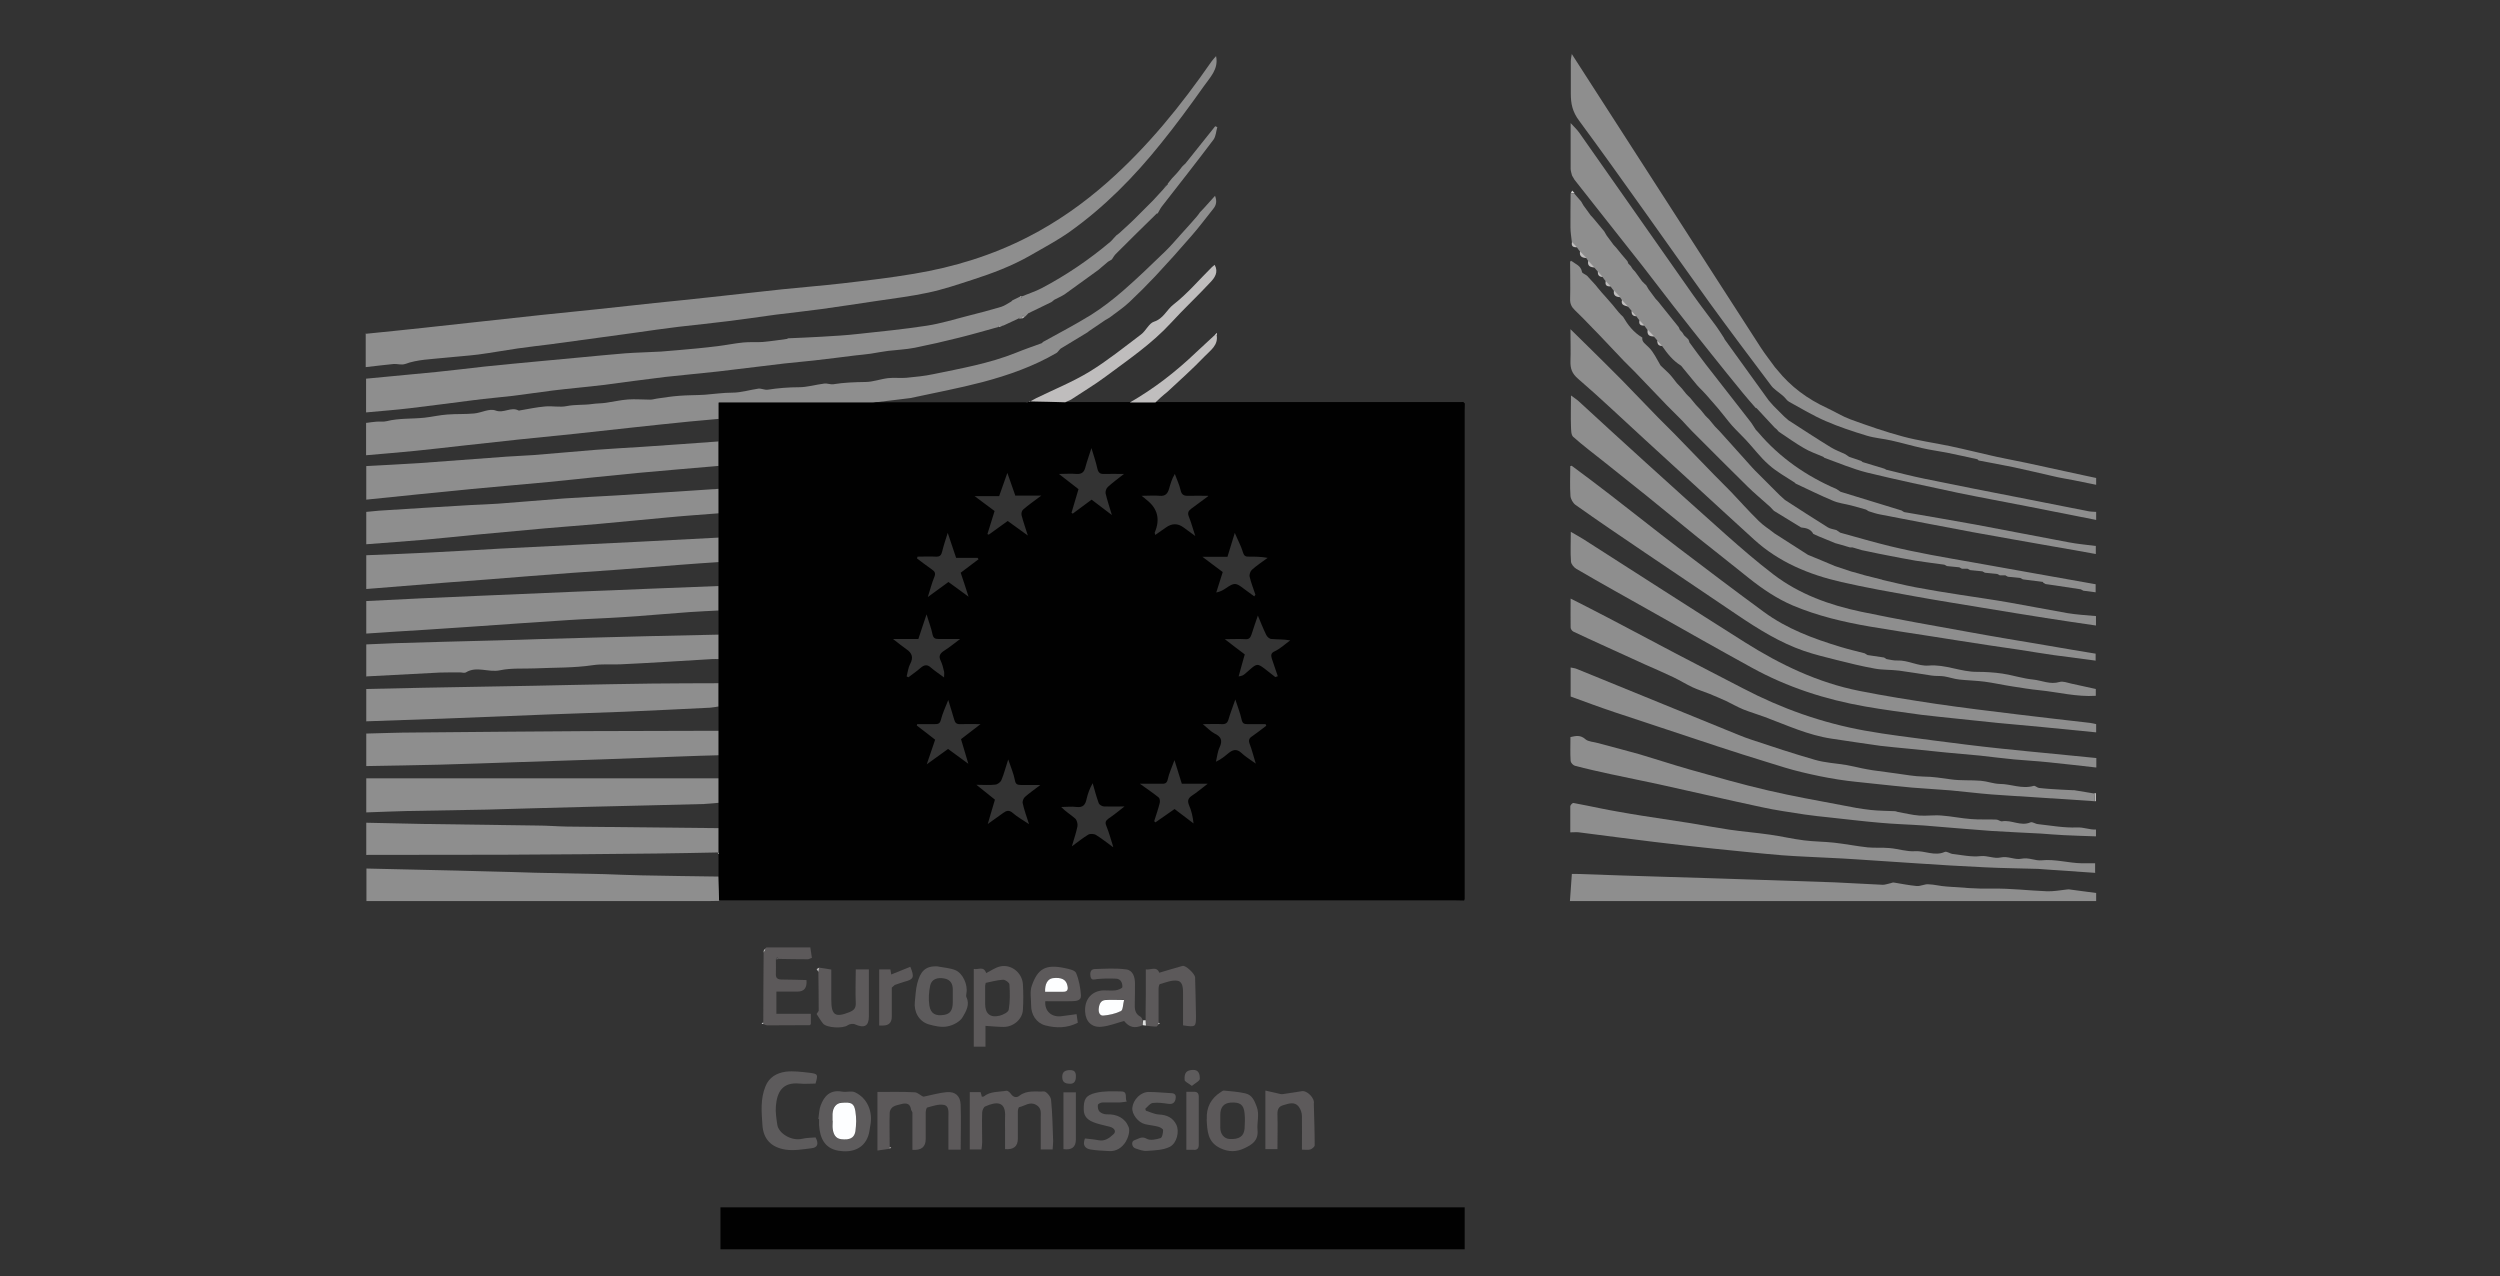 <svg xmlns="http://www.w3.org/2000/svg" viewBox="0 0 143 73"><rect x="0" y="0" width="143" height="73" fill="#333333" stroke="none"/><g fill="#8e8e8e"><path d="m20.95 19.09c1.1-.11 2.19-.22 3.29-.34.85-.09 1.71-.19 2.56-.28 1.38-.15 2.75-.3 4.13-.45l3.21-.33 3.33-.36c1.08-.11 2.17-.22 3.25-.34 1.34-.14 2.67-.3 4.01-.44 1.15-.12 2.3-.21 3.44-.34 1.37-.16 2.75-.32 4.11-.55 2.29-.38 4.5-1.06 6.57-2.13 1.63-.84 3.12-1.89 4.49-3.1 2.3-2.03 4.21-4.39 5.95-6.9.08-.11.18-.22.27-.32.16.75-.36 1.23-.72 1.75-.78 1.1-1.58 2.19-2.43 3.24-1.53 1.91-3.24 3.65-5.24 5.07-.71.5-1.49.91-2.25 1.35-1.05.6-2.17 1.02-3.32 1.39-.83.27-1.66.55-2.51.73-.98.21-1.98.33-2.98.48-1.04.16-2.08.31-3.13.46-.87.12-1.74.21-2.61.32-.91.12-1.81.26-2.72.37-.93.12-1.87.21-2.81.32-.83.1-1.66.22-2.5.34-.68.09-1.36.19-2.04.28-.93.13-1.86.25-2.79.38-.63.08-1.26.15-1.89.24-.76.11-1.51.25-2.27.35-.65.08-1.31.12-1.96.19-.74.08-1.5.09-2.22.35-.19.07-.43-.01-.64 0-.54.05-1.07.12-1.61.18 0-.64 0-1.29 0-1.93z"></path><path d="m66.79 10.51c.08-.1.17-.21.25-.31.1-.1.19-.21.29-.31.06-.08.13-.15.19-.23s.13-.16.2-.23c.03-.02.05-.05.08-.07.57-.71 1.14-1.43 1.71-2.14.04.02.08.03.12.05-.07.24-.08.53-.22.72-.97 1.29-1.97 2.56-2.96 3.83-.09.12-.15.26-.23.39-.02 0-.03 0-.05 0-.79.77-1.57 1.54-2.35 2.32-.09.09-.15.21-.22.31-.07.04-.15.09-.22.13-.13.11-.26.22-.39.33-.05.04-.1.09-.15.13-.65.47-1.3.94-1.95 1.41-.07.04-.14.08-.21.12-.13.06-.25.13-.38.19-.05.04-.11.08-.16.13-.44.21-.88.43-1.32.64-.05.05-.1.1-.15.16-.03.02-.05.04-.08.06-.03-.04-.05-.07-.08-.11-.02.06-.05.13-.07.19h-.04s-.04 0-.04 0c-.01-.03-.02-.06-.03-.09-.02.03-.03.05-.05.08-.29.14-.59.27-.88.41h-.03c-.06.03-.11.05-.17.08-.01-.03-.03-.07-.04-.1-.01.03-.03.07-.04.1-.76.21-1.51.43-2.28.62-.83.21-1.67.4-2.51.57-.5.1-1.02.12-1.53.18-.33.04-.66.11-.99.16-.29.04-.59.07-.88.1-.79.1-1.59.2-2.38.29-.56.06-1.12.11-1.67.17-1.27.15-2.55.31-3.82.46-1 .11-2 .2-3 .31-1.19.14-2.37.31-3.55.46-.97.12-1.95.2-2.92.32-.74.09-1.48.21-2.23.3-.76.09-1.52.15-2.28.25-1.21.15-2.42.32-3.63.46-.83.1-1.67.16-2.51.24 0-.64 0-1.29 0-1.93 1.33-.13 2.66-.25 3.99-.38.92-.09 1.84-.21 2.76-.31 1.06-.11 2.12-.21 3.19-.31.82-.08 1.64-.15 2.46-.23.81-.07 1.61-.16 2.42-.22.68-.05 1.36-.06 2.05-.1.69-.05 1.37-.12 2.06-.18.39-.04.79-.08 1.18-.13.49-.06.97-.16 1.46-.21.38-.04.76 0 1.13-.03.45-.04.9-.11 1.35-.17.04 0 .07-.04.11-.04.63-.03 1.26-.05 1.9-.09.7-.04 1.4-.08 2.1-.16 1.31-.14 2.61-.27 3.91-.47.79-.12 1.56-.36 2.34-.56.64-.16 1.29-.33 1.92-.52.2-.06.38-.2.57-.3.02-.02.05-.05.07-.07.16-.08.31-.15.47-.23.01.03.03.06.04.09.01-.03.02-.06.04-.09.38-.16.77-.28 1.13-.47 1.4-.74 2.7-1.62 3.91-2.64.08-.06.14-.15.21-.22.05-.05.1-.11.15-.16.05-.04.11-.08.16-.12.21-.19.41-.38.62-.57.08-.08.16-.16.24-.23.26-.26.51-.51.77-.77.1-.1.21-.21.31-.31.19-.21.38-.41.57-.62.09-.1.18-.21.28-.31z"></path><path d="m20.95 24.19c.19-.02.38-.06.57-.07.2-.02.41.02.6-.03.72-.18 1.45-.12 2.18-.2.43-.05.86-.15 1.29-.18.51-.04 1.03-.01 1.54-.06.41-.04.87-.3 1.21-.17.48.18.89-.23 1.32 0 .03.01.07 0 .11-.01.47-.08.94-.18 1.41-.22.41-.04.84.06 1.23-.02.49-.1.98-.05 1.46-.12.26-.04.53-.03.79-.07.42-.06.84-.16 1.26-.19s.85.01 1.27.01c.13 0 .25-.04.38-.06.43-.06.85-.13 1.28-.16.49-.04.98-.03 1.46-.06.53-.04 1.05-.12 1.59-.12.49 0 .99-.16 1.48-.23.17-.02.37.09.54.06.59-.09 1.18-.14 1.78-.14.48 0 .96-.15 1.45-.21.17-.02.35.06.51.04.61-.1 1.22-.12 1.84-.13.43 0 .86-.17 1.3-.22.34-.04.7.01 1.04-.02.52-.05 1.05-.1 1.56-.21 1.59-.33 3.19-.61 4.71-1.22.49-.2.99-.37 1.48-.55.02-.02.05-.05.07-.07.92-.51 1.86-1 2.75-1.55.64-.4 1.25-.88 1.82-1.37.84-.73 1.63-1.5 2.43-2.27.32-.31.61-.66.91-.99.09-.1.19-.21.28-.31.11-.13.23-.26.34-.38.09-.11.19-.21.28-.32.06-.08.12-.15.17-.23.07-.08.14-.15.22-.23.2-.23.41-.45.64-.71.11.29.08.52-.09.73-.41.51-.8 1.04-1.23 1.53-.68.79-1.38 1.57-2.09 2.33-.48.51-.98 1.01-1.49 1.49-.35.33-.76.6-1.14.89-.08.05-.16.09-.24.14-.31.21-.62.42-.93.63-.02.02-.05.04-.07.06-.52.31-1.03.63-1.55.94-.02.02-.04.04-.06.06-.06.06-.11.15-.18.19-1.32.77-2.75 1.27-4.21 1.66-1.37.36-2.77.62-4.15.92-.66.08-1.32.16-1.97.24-.08 0-.15.02-.23.02-2.76 0-5.51 0-8.27 0-.15 0-.3 0-.49 0v.93c-.55.05-1.1.1-1.65.15-1.08.11-2.17.22-3.25.34-1.1.12-2.19.24-3.29.36-1.08.11-2.17.22-3.25.33-1.1.12-2.19.24-3.29.36-.88.1-1.76.2-2.64.29-.93.09-1.86.17-2.8.25 0-.62 0-1.24 0-1.86z"></path><path d="m89.9 3.08c1.85 2.87 3.7 5.75 5.55 8.62 1.75 2.72 3.5 5.45 5.26 8.17.25.39.55.76.82 1.14.04.05.09.1.13.15.77.96 1.74 1.67 2.85 2.18.45.21.88.48 1.34.65.99.36 1.99.71 3 .98.89.24 1.8.36 2.7.55s1.8.42 2.7.62c.56.12 1.12.22 1.68.34 1.1.24 2.21.48 3.31.72.22.05.44.09.66.14v.39c-.44-.09-.89-.18-1.33-.27-.37-.07-.75-.13-1.12-.22-.75-.17-1.5-.35-2.25-.51-.67-.14-1.35-.26-2.02-.39-.02-.02-.05-.04-.07-.07-.59-.13-1.17-.26-1.76-.38-.47-.09-.94-.15-1.41-.26-.58-.13-1.16-.3-1.74-.43-.47-.11-.96-.14-1.42-.28-.79-.24-1.58-.5-2.34-.83-.72-.31-1.4-.72-2.09-1.1-.12-.06-.2-.19-.3-.29-.05-.04-.1-.09-.15-.13-.2-.17-.45-.32-.6-.53-1.19-1.58-2.38-3.16-3.54-4.76-2.48-3.45-4.91-6.95-7.43-10.37-.39-.52-.48-.98-.48-1.55 0-.62 0-1.24 0-1.85 0-.15.04-.3.06-.45z"></path><path d="m107.91 26.87c.73.18 1.46.37 2.2.52 1.74.36 3.48.7 5.23 1.04 1.37.27 2.73.54 4.1.81.15.03.3.03.46.04v.46c-1.32-.26-2.64-.52-3.95-.78-1.32-.26-2.64-.5-3.95-.77-1.74-.37-3.48-.74-5.21-1.16-.83-.21-1.62-.55-2.43-.84-.02-.02-.05-.04-.07-.06-.37-.16-.76-.29-1.11-.5-.49-.28-.94-.61-1.41-.92-.05-.03-.08-.09-.13-.14-.05-.04-.09-.08-.14-.12-.34-.37-.69-.74-1.03-1.11-.01 0-.03 0-.04 0-.24-.28-.5-.56-.73-.85-.62-.76-1.24-1.52-1.85-2.29-.72-.9-1.44-1.81-2.15-2.72-.59-.75-1.16-1.52-1.75-2.27-.75-.95-1.5-1.9-2.25-2.85-.55-.69-1.09-1.39-1.64-2.08-.05-.08-.09-.16-.14-.24-.03-.13-.08-.26-.08-.39 0-.87 0-1.74 0-2.61.17.19.36.36.5.56 2.17 3.08 4.32 6.17 6.49 9.25.43.61.89 1.2 1.33 1.8.15.2.28.42.42.63.02.04.05.08.07.13.84 1.16 1.68 2.32 2.51 3.48.04.05.08.1.13.15.05.06.1.11.15.17.1.1.21.21.31.31.1.1.21.21.31.31.03.02.05.05.08.07.05.05.11.09.16.14.81.52 1.61 1.05 2.43 1.55.26.16.55.26.82.39.07.05.15.1.22.15.23.08.47.16.7.24.02.02.05.04.07.06.42.13.84.25 1.25.38.05.03.1.05.14.08z"></path><path d="m107.67 33.17c.63.14 1.25.3 1.88.42.85.16 1.7.3 2.55.43.95.15 1.91.28 2.86.45 1.1.19 2.19.41 3.29.6.54.09 1.09.12 1.64.17v.54c-.96-.14-1.92-.28-2.87-.43-1.19-.19-2.39-.38-3.58-.58-1.31-.22-2.61-.42-3.92-.66-1.4-.25-2.81-.5-4.2-.82-1.84-.42-3.56-1.13-4.98-2.42-1.19-1.08-2.38-2.18-3.57-3.27-.91-.83-1.81-1.66-2.72-2.49-1.26-1.15-2.49-2.33-3.78-3.44-.36-.31-.45-.59-.44-1.01.02-.57 0-1.14 0-1.83.72.71 1.36 1.33 1.99 1.96.31.31.62.62.93.93.7.72 1.39 1.44 2.09 2.16l.93.93c.75.77 1.5 1.54 2.24 2.31.33.34.67.67 1 1.01.53.56 1.04 1.13 1.59 1.67.27.27.6.47.9.71.64.41 1.28.82 1.92 1.23.51.21 1.03.42 1.54.64.31.1.62.21.93.31.26.07.52.14.78.22.33.08.67.17 1 .25z"></path><path d="m96.61 19.55c.32.43.62.86.95 1.28.85 1.09 1.7 2.18 2.55 3.27.12.15.21.32.32.48.05.05.09.1.14.15 1.23 1.45 2.75 2.5 4.49 3.25.07.05.15.1.22.15 1.16.36 2.33.71 3.49 1.07.05.03.09.06.14.09 1.37.24 2.74.47 4.11.72 1.77.33 3.54.68 5.31 1.01.51.1 1.04.14 1.55.21v.46c-.77-.14-1.54-.28-2.31-.41-1.58-.28-3.15-.55-4.73-.84-1.76-.33-3.52-.67-5.28-1.01-.23-.04-.46-.12-.68-.19-.05-.03-.09-.06-.14-.09-.29-.08-.57-.17-.86-.24-.35-.09-.72-.13-1.04-.27-.72-.3-1.42-.65-2.13-.98-.02-.02-.04-.04-.06-.06-.5-.33-1.04-.62-1.48-1.02-.48-.42-.86-.94-1.29-1.4-.26-.28-.55-.55-.81-.84-.27-.31-.51-.64-.78-.96-.22-.26-.44-.51-.67-.77-.13-.15-.27-.29-.41-.43-.04-.05-.09-.09-.13-.14-.27-.32-.54-.65-.8-.97-.05-.06-.09-.13-.15-.17-.45-.28-.76-.68-1.06-1.11-.09-.11-.19-.21-.28-.32-.06-.07-.12-.15-.19-.22-.12-.13-.24-.26-.37-.39-.06-.08-.12-.15-.17-.23-.1-.1-.19-.21-.29-.31-.06-.08-.12-.15-.17-.23-.09-.11-.18-.21-.28-.32-.06-.07-.13-.15-.19-.22-.12-.13-.24-.26-.36-.39-.03-.05-.07-.1-.1-.15-.12-.13-.24-.26-.37-.39-.06-.08-.12-.15-.17-.23-.1-.1-.19-.21-.29-.31-.06-.08-.12-.15-.17-.23-.09-.11-.18-.21-.28-.32-.06-.07-.13-.15-.19-.22-.12-.13-.24-.26-.36-.39-.03-.05-.07-.1-.1-.15-.12-.13-.24-.26-.37-.39-.06-.08-.12-.15-.17-.23-.1-.1-.19-.21-.29-.31-.03-.28-.08-.55-.08-.83 0-.65 0-1.3.01-1.95h.2c.13.15.26.3.4.46.05.08.09.16.14.24.13.18.27.36.4.55.05.05.09.1.14.15.21.26.43.51.64.77.05.08.09.16.14.24.13.18.27.36.4.54.05.05.09.1.14.15.21.26.42.52.64.77.02.05.04.11.07.16.05.05.09.1.14.14.03.05.06.11.1.16.05.05.09.1.14.15.13.18.27.37.4.55.05.05.1.1.15.15.03.02.05.05.08.07.05.08.09.16.14.24.13.18.27.36.4.54.05.05.09.1.14.15.39.49.78.98 1.18 1.47.02.05.05.11.07.16.05.05.09.1.14.15.03.05.06.1.1.16.05.05.1.1.16.15.03.03.05.05.08.08.02.05.04.11.07.16z"></path><path d="m20.95 46.45v-1.93h13.68 6.49v1.4c-.29.02-.58.06-.88.07-1.08.03-2.16.05-3.23.08-2.13.05-4.26.1-6.39.16-.94.02-1.87.06-2.81.08-1.5.03-3 .05-4.51.08-.78.02-1.56.05-2.35.08z"></path><path d="m20.95 43.82v-1.86c.91-.02 1.83-.06 2.74-.06 3.3-.03 6.59-.06 9.89-.08 2.51-.01 5.02-.01 7.54-.02v1.4c-.73.02-1.46.04-2.2.07-1.44.05-2.87.11-4.31.16-1.62.06-3.23.1-4.85.16-1.55.05-3.1.11-4.65.15-1.39.04-2.77.05-4.16.08z"></path><path d="m20.95 31.14c0-.62 0-1.24 0-1.86.24-.02.48-.05.73-.07 1.74-.11 3.48-.22 5.23-.32.53-.03 1.05-.04 1.58-.08 1.27-.09 2.53-.21 3.79-.3.99-.07 1.97-.11 2.96-.17 1.96-.12 3.92-.25 5.88-.38v1.4c-1.02.08-2.05.15-3.07.25-1.28.11-2.55.25-3.83.36-1.01.09-2.02.16-3.03.25-1.34.12-2.68.25-4.02.37-.96.09-1.91.2-2.87.28-1.11.1-2.23.17-3.34.26z"></path><path d="m20.95 28.59c0-.64 0-1.29 0-1.93 1.01-.06 2.03-.1 3.04-.17 1.66-.12 3.32-.25 4.99-.37.51-.04 1.03-.05 1.54-.09 1.19-.09 2.38-.21 3.56-.3.88-.07 1.77-.11 2.65-.17 1.46-.1 2.92-.2 4.38-.31v1.4c-1.53.13-3.06.26-4.6.4-1.71.16-3.42.35-5.12.52-1.47.14-2.94.26-4.4.4-2.01.2-4.03.4-6.04.61z"></path><path d="m20.95 41.27v-1.86c1.07-.02 2.13-.05 3.2-.07 1.48-.03 2.95-.05 4.43-.08 1.36-.02 2.72-.05 4.08-.08 1.53-.03 3.06-.06 4.59-.08 1.29-.02 2.57-.01 3.86-.02v1.33c-.16.02-.33.06-.49.07-1.63.08-3.25.16-4.88.23-1.48.06-2.97.1-4.46.16-2.01.08-4.02.16-6.03.24-.01 0-.03 0-.04 0-1.42.05-2.84.1-4.26.15z"></path><path d="m41.15 51.53c-.18 0-.36.01-.54.01-6.4 0-12.79 0-19.19 0-.15 0-.31 0-.46 0 0-.62 0-1.24 0-1.86 1.17.03 2.33.05 3.5.08 1.09.02 2.18.05 3.27.08.96.02 1.92.05 2.88.08 1.32.03 2.64.05 3.96.08.7.02 1.41.06 2.11.07 1.48.03 2.95.05 4.43.07.01.46.02.92.03 1.38z"></path><path d="m116.88 33.29c-.39-.05-.78-.1-1.17-.15-.05-.03-.1-.05-.15-.08-.23-.02-.47-.05-.7-.07-.05-.03-.1-.05-.15-.08-.11 0-.21 0-.32 0-.05-.03-.1-.05-.15-.08-.23-.02-.47-.05-.7-.07-.05-.03-.1-.06-.15-.08-.23-.02-.47-.05-.7-.07-.05-.03-.1-.05-.15-.08-.11 0-.21 0-.32 0-.05-.03-.1-.05-.15-.08-.23-.02-.47-.05-.7-.07-.05-.03-.1-.06-.15-.08-.55-.08-1.1-.14-1.65-.23-.54-.09-1.07-.2-1.6-.3-.36-.07-.72-.14-1.08-.22-.13-.03-.26-.05-.39-.08-.18-.05-.36-.11-.54-.16-.05 0-.1 0-.15 0-.16-.05-.31-.09-.47-.14-.12-.03-.24-.07-.36-.1-.32-.13-.63-.26-.95-.39-.1-.05-.21-.09-.31-.14-.15-.29-.42-.34-.7-.37-.52-.32-1.03-.63-1.55-.95-.02-.02-.04-.04-.06-.06-.05-.06-.11-.11-.16-.17-.05-.05-.11-.09-.16-.14-.37-.33-.75-.65-1.11-1-1.07-1.05-2.13-2.12-3.19-3.18-.2-.2-.38-.41-.57-.61-.28-.28-.57-.57-.85-.85-.62-.64-1.24-1.29-1.85-1.93-.21-.21-.41-.41-.62-.62-.49-.51-.97-1.03-1.46-1.54-.13-.13-.26-.26-.39-.4-.32-.33-.63-.66-.97-.98-.19-.18-.28-.37-.27-.64.02-.72 0-1.44 0-2.15.03 0 .05-.01.08-.02.23.18.54.26.6.63.02.09.27.15.35.28.14.16.29.31.43.47.04.05.08.1.12.15.15.18.29.35.45.52.14.16.28.32.42.48.04.05.08.1.12.15.14.18.28.35.46.51.27.46.58.88 1.1 1.19-.04.26.19.37.38.57.28.28.45.67.66 1.02.02.02.04.04.06.06.14.13.28.27.42.4.07.08.14.15.2.23.08.11.17.21.25.32.1.1.19.2.29.31.08.1.17.21.25.31.07.07.14.15.22.22.11.13.22.26.33.4.1.1.19.2.29.31.08.1.17.21.25.31.07.07.14.15.22.22.11.13.22.26.33.4.1.1.19.2.29.3.12.13.23.26.35.39.07.07.13.15.2.22.14.16.28.31.42.47.09.1.18.2.28.31.14.16.28.31.42.47.12.13.23.26.35.38.46.46.93.93 1.39 1.39.1.09.21.19.31.28.81.52 1.62 1.05 2.44 1.56.14.09.33.11.5.16.07.05.15.1.22.15.95.26 1.89.54 2.84.77.78.19 1.56.35 2.35.5.82.16 1.64.29 2.46.44 1.08.19 2.17.39 3.25.58 1.24.22 2.47.44 3.71.66v.46c-.23-.03-.46-.06-.7-.09-.05-.03-.1-.05-.15-.08-.48-.07-.97-.15-1.45-.22-.19-.03-.37-.05-.56-.08-.05-.03-.1-.06-.15-.08z"></path><path d="m20.95 36.24c0-.62 0-1.24 0-1.86 1.01-.05 2.02-.1 3.04-.15 1.14-.05 2.28-.1 3.42-.15 1.87-.08 3.75-.16 5.62-.24 1.33-.05 2.67-.1 4-.16 1.36-.05 2.72-.11 4.08-.16v1.4c-.55.03-1.1.05-1.65.09-1.28.09-2.56.21-3.83.29-1.05.07-2.1.1-3.15.17-1.86.12-3.71.25-5.57.38-.85.06-1.69.11-2.54.17-1.14.07-2.28.14-3.42.22z"></path><path d="m20.95 33.69c0-.64 0-1.29 0-1.93 1.18-.05 2.36-.09 3.53-.15 1.38-.07 2.76-.15 4.15-.23 1.6-.08 3.2-.16 4.81-.24 1.02-.05 2.05-.1 3.07-.15 1.54-.08 3.07-.16 4.61-.24v1.4c-.75.05-1.51.1-2.26.16-1.24.1-2.48.2-3.71.29-.82.06-1.64.11-2.46.17-1.62.12-3.25.25-4.87.38-.75.06-1.51.11-2.26.17-1.53.12-3.06.25-4.6.37z"></path><path d="m20.95 48.92c0-.62 0-1.24 0-1.86 1.08.02 2.16.05 3.24.07 2.17.03 4.35.06 6.52.09.58 0 1.15.05 1.73.06 2.89.03 5.79.06 8.68.09v1.39c-.02 0-.05 0-.07 0-1.16.02-2.31.05-3.47.06-2.92.03-5.84.06-8.75.07-2.62.01-5.25 0-7.87.01z"></path><path d="m20.95 38.72c0-.62 0-1.24 0-1.86.55-.02 1.1-.05 1.65-.07.92-.03 1.85-.05 2.77-.08 1.03-.03 2.05-.05 3.08-.08.87-.02 1.74-.05 2.62-.08.96-.03 1.92-.05 2.89-.08 1.03-.03 2.05-.05 3.08-.08l4.08-.09v1.4c-.13 0-.26-.01-.39 0-1.75.1-3.5.22-5.26.3-.53.02-1.04-.03-1.58.05-1.07.16-2.17.13-3.26.18-.68.03-1.38-.03-2.03.11-.66.14-1.33-.26-1.95.12-.09.05-.23 0-.34 0-.39 0-.77 0-1.16.01-1.4.07-2.79.15-4.19.22z"></path><path d="m119.89 37.79c-.81-.11-1.62-.21-2.43-.32-.64-.09-1.28-.2-1.93-.3-.57-.09-1.13-.16-1.7-.25-1.13-.17-2.26-.35-3.4-.53-1.16-.18-2.31-.35-3.47-.55-1.51-.26-3-.61-4.42-1.21-.91-.39-1.72-.94-2.49-1.55-.97-.78-1.95-1.55-2.93-2.33-.99-.8-1.97-1.61-2.96-2.41-.82-.66-1.65-1.32-2.48-1.98-.57-.45-1.15-.89-1.69-1.37-.13-.11-.12-.4-.13-.61-.02-.56 0-1.12 0-1.76.17.13.32.22.44.33 1.28 1.17 2.55 2.35 3.84 3.51 1.52 1.38 3.05 2.76 4.58 4.12.88.78 1.78 1.56 2.71 2.27 1.49 1.14 3.22 1.76 5.02 2.14 2.06.43 4.14.8 6.21 1.17 1.47.27 2.95.51 4.42.76.93.16 1.86.32 2.79.47v.39z"></path><path d="m106.83 37.47c.31.05.63.09.94.14.05.03.1.06.14.09.2.03.4.09.6.08.63-.03 1.21.34 1.81.29.96-.08 1.84.37 2.78.36.48 0 .96.03 1.44.1.59.09 1.16.28 1.75.34.5.05.98.3 1.51.14.2-.06.45.04.67.09.47.1.94.21 1.41.31v.39c-1.09.07-2.15-.21-3.23-.32-.52-.05-1.04-.14-1.56-.22-.53-.08-1.05-.2-1.58-.27-.47-.06-.96-.07-1.43-.12-.29-.03-.57-.13-.86-.18-.24-.04-.5-.01-.74-.05-.62-.09-1.23-.2-1.85-.28-.47-.06-.95-.03-1.41-.12-.73-.13-1.45-.31-2.17-.49-.63-.16-1.26-.31-1.87-.52-1.36-.47-2.58-1.23-3.77-2.03-1.78-1.2-3.55-2.39-5.32-3.59-1.33-.9-2.66-1.8-3.97-2.73-.15-.11-.28-.34-.29-.52-.04-.56-.01-1.13-.01-1.7.03 0 .05-.01.08-.02.74.55 1.48 1.1 2.2 1.66 1.31 1.01 2.6 2.04 3.91 3.04 1.62 1.23 3.24 2.46 4.88 3.66 1.32.97 2.83 1.53 4.38 2 .46.14.93.25 1.39.37.05.03.1.06.15.09z"></path><path d="m119.89 41.89c-1.01-.1-2.03-.2-3.04-.3-.86-.08-1.73-.16-2.59-.24-.74-.07-1.47-.16-2.2-.23-.71-.08-1.42-.14-2.13-.23-1.08-.15-2.17-.29-3.25-.48-2.27-.4-4.44-1.1-6.46-2.21-1.93-1.06-3.84-2.14-5.75-3.22-1.44-.81-2.88-1.61-4.3-2.44-.14-.08-.3-.27-.31-.42-.04-.54-.01-1.08-.01-1.7.27.16.5.28.72.42 3.08 1.97 6.15 3.95 9.24 5.9 2.03 1.28 4.18 2.31 6.55 2.78 1.45.29 2.92.52 4.38.74 1.57.23 3.14.42 4.71.61 1.37.17 2.74.32 4.11.48.11.01.23.05.34.07v.46z"></path><path d="m90.21 49.99c1.73.06 3.47.12 5.2.17 1.68.05 3.36.1 5.05.16 1.49.05 2.98.1 4.47.15.92.04 1.84.1 2.77.14.14 0 .29-.06.44-.09.06-.01.12-.05.18-.04.44.07.87.16 1.31.2.22.02.44-.11.66-.1.35.01.7.11 1.06.13.87.06 1.74.14 2.61.12 1.04-.02 2.07.11 3.1.15.39.02.78-.06 1.16-.1.06 0 .12-.02.18 0 .5.07 1 .13 1.5.2v.46c-9.84 0-19.68 0-29.52 0-.16 0-.33 0-.58 0 .04-.55.07-1.05.11-1.55h.31z"></path><path d="m119.89 43.9c-.91-.1-1.82-.21-2.73-.3-.65-.07-1.3-.1-1.94-.16-.66-.06-1.31-.15-1.97-.22-.62-.06-1.24-.11-1.87-.17-.72-.07-1.44-.15-2.16-.22-.56-.06-1.12-.1-1.67-.17-.93-.13-1.86-.27-2.79-.41-1.34-.2-2.56-.77-3.82-1.24-.4-.15-.82-.27-1.22-.43-.34-.14-.67-.33-1-.49-.31-.14-.62-.27-.93-.4-.32-.13-.66-.23-.98-.38-.38-.18-.73-.4-1.11-.58-.52-.25-1.06-.48-1.58-.71-.83-.38-1.67-.76-2.5-1.14-.54-.25-1.08-.49-1.62-.75-.08-.04-.16-.15-.16-.24-.01-.51 0-1.02 0-1.65.35.18.63.31.91.46.8.41 1.59.82 2.38 1.24.93.49 1.85.98 2.78 1.47 1.26.66 2.53 1.31 3.8 1.97 2.2 1.15 4.51 1.97 6.95 2.41 1.32.24 2.65.39 3.98.57 1.24.16 2.48.32 3.73.45 1.07.12 2.14.21 3.21.32.78.08 1.55.15 2.33.23v.54z"></path><path d="m119.89 49.93c-.92-.06-1.85-.13-2.77-.19-.18-.01-.36-.03-.54-.04-1.01-.03-2.03-.04-3.04-.09-1.32-.06-2.63-.14-3.95-.23-1.16-.07-2.31-.16-3.47-.23-.48-.03-.96-.06-1.44-.08-.92-.05-1.84-.08-2.76-.15-1.31-.11-2.61-.25-3.91-.38-1.15-.12-2.3-.25-3.45-.39-1.41-.17-2.82-.36-4.24-.54-.15-.02-.3 0-.5 0 0-.52 0-1.01 0-1.49 0-.07.13-.2.18-.19.52.09 1.04.21 1.56.31.34.07.67.13 1.01.19.45.08.91.16 1.36.23.89.14 1.78.27 2.67.41.78.13 1.56.27 2.34.39.76.11 1.52.17 2.28.28.66.09 1.32.25 1.98.33.56.07 1.14.07 1.7.13.64.07 1.28.2 1.93.27.41.04.83 0 1.25.04.49.04.98.21 1.45.18.57-.04 1.13.3 1.71.04.11-.05.3.1.46.12.53.06 1.07.18 1.59.12.4-.04.78.16 1.13.08.44-.1.83.15 1.2.07.43-.09.79.13 1.16.09.79-.08 1.54.16 2.31.17h.75v.54z"></path><path d="m119.89 47.84c-.62-.02-1.24-.04-1.85-.07-.43-.02-.87-.06-1.3-.09-.94-.05-1.89-.09-2.83-.15-1.28-.09-2.56-.21-3.83-.31-.85-.06-1.71-.08-2.56-.16-.95-.08-1.9-.2-2.85-.3-.48-.05-.96-.1-1.44-.17-.82-.13-1.65-.24-2.46-.42-1.97-.42-3.93-.88-5.89-1.31-.92-.2-1.84-.38-2.76-.58-.68-.15-1.37-.3-2.04-.48-.1-.03-.23-.17-.24-.27-.03-.45-.01-.9-.01-1.37.31-.07.57-.13.85.12.17.15.47.15.71.22.8.22 1.61.42 2.41.65.95.28 1.88.59 2.83.86 1.49.42 2.98.85 4.49 1.2 1.41.33 2.83.58 4.25.85.54.11 1.09.21 1.64.27.46.05.93.05 1.39.07.05 0 .09.03.14.04.41.07.82.18 1.24.21.43.03.86-.04 1.29 0 .56.04 1.11.16 1.67.2.48.04.96.01 1.45.03.11 0 .22.11.32.1.55-.1 1.07.3 1.63.06.11-.05.28.09.43.1.74.08 1.49.22 2.23.19.39-.02.73.14 1.09.12z"></path></g><path fill="#bfbdbd" d="m119.8 45.37s.06 0 .09 0v.46s-.04 0-.07 0c0-.15-.02-.31-.02-.46z"></path><path fill="#010101" d="m41.11 25.26c0-.43 0-.87 0-1.3 0-.29 0-.59 0-.93h.49 8.27c.08 0 .15 0 .23-.02h2.15 6.41c.06 0 .12-.01.17-.02 0 0 .03 0 .03-.01.02 0 .05-.01.06-.03.66.02 1.32.04 1.99.05h.46 3.24 1.47.23 17.12c.09 0 .18 0 .27-.01.03.03.06.06.09.09 0 .14-.01.28-.01.42v27.52.42c-.02.02-.03.04-.03.07-.17 0-.33-.01-.5-.01-13.87 0-27.75 0-41.62 0-.17 0-.33 0-.5 0-.01-.46-.02-.92-.03-1.38 0-.44 0-.87 0-1.31 0-.03 0-.05 0-.08 0-.46 0-.93 0-1.39 0-.49 0-.97 0-1.46 0-.47 0-.93 0-1.4 0-.44 0-.87 0-1.31 0-.47 0-.93 0-1.4 0-.46 0-.92 0-1.38 0-.44 0-.89 0-1.33 0-.46 0-.92 0-1.38 0-.47 0-.93 0-1.4 0-.46 0-.92 0-1.38 0-.47 0-.93 0-1.4 0-.46 0-.92 0-1.38 0-.47 0-.93 0-1.4 0-.46 0-.92 0-1.38 0-.47 0-.93 0-1.4 0-.44 0-.87 0-1.31 0-.47 0-.94 0-1.4zm21.33 3.32c.37.28.73.55 1.16.88-.14-.47-.27-.85-.36-1.24-.02-.11.04-.29.13-.37.27-.24.56-.46.92-.74-.45 0-.79-.01-1.13 0-.23.01-.33-.06-.39-.3-.08-.38-.21-.74-.34-1.18-.13.42-.26.76-.35 1.11-.07.27-.21.39-.51.37-.31-.03-.62 0-1 0 .43.33.78.61 1.12.87-.14.47-.27.91-.4 1.35.02.02.04.03.07.05.36-.26.71-.53 1.08-.8zm4.75 17.7c.38.29.73.55 1.08.82-.04-.39-.12-.73-.26-1.05-.1-.25-.05-.39.17-.54.29-.19.55-.41.9-.68h-1.48c-.13-.43-.26-.83-.42-1.35-.16.44-.31.75-.38 1.08-.05.25-.17.28-.37.27-.38 0-.75 0-1.23 0 .42.3.76.53 1.07.78.07.05.09.21.07.31-.09.36-.21.7-.32 1.05.02.02.05.05.07.07.36-.25.71-.5 1.09-.76zm4.55-12.17s.05-.06.07-.09c-.11-.34-.25-.68-.33-1.03-.03-.12.04-.32.13-.4.28-.25.6-.46.9-.68-.37-.07-.71-.07-1.05-.07-.17 0-.29 0-.36-.24-.11-.37-.3-.71-.47-1.12-.15.48-.28.9-.42 1.37h-1.43c.43.32.8.61 1.16.87-.13.41-.25.79-.37 1.17.23-.04.4-.14.56-.25.47-.32.56-.32 1.01.03.2.15.4.29.6.44zm-15.63 7.31c-.47 0-.83-.01-1.19 0-.21.01-.29-.08-.34-.26-.1-.35-.21-.69-.34-1.12-.17.43-.33.77-.42 1.13-.06.23-.16.25-.35.25-.34 0-.67 0-1.01 0 0 .03-.01.06-.02.08.35.27.71.54 1.05.81-.15.45-.3.88-.48 1.41.47-.34.85-.61 1.22-.88.38.28.73.54 1.16.85-.16-.53-.29-.98-.42-1.41.36-.28.7-.54 1.13-.87zm1.97-13.06c-.16-.45-.3-.87-.46-1.31-.16.44-.31.87-.47 1.33h-1.4c.42.31.78.58 1.14.85-.14.45-.27.88-.41 1.32.03.01.06.02.08.03.36-.26.72-.52 1.08-.78.38.27.72.52 1.15.83-.14-.46-.27-.81-.36-1.17-.02-.1.02-.26.1-.32.3-.26.63-.49 1.03-.79h-1.47zm11.02 0c-.44 0-.77-.01-1.11 0-.25.01-.4-.04-.46-.32-.07-.32-.22-.62-.33-.93-.17.28-.25.57-.33.85-.08.27-.21.43-.53.4-.31-.03-.63 0-1.04 0 .14.11.21.16.27.22q.97.74.48 1.88s0 .04.03.14c.22-.15.41-.29.6-.42q.52-.38 1.02-.01c.2.15.4.29.67.49-.14-.42-.23-.77-.36-1.09-.1-.23-.04-.35.14-.48.29-.21.58-.43.96-.71zm-12.61 18.78c.34-.25.61-.43.88-.63.19-.14.35-.2.57 0 .25.22.56.39.92.63-.15-.46-.28-.82-.36-1.19-.03-.11.04-.28.12-.36.26-.23.54-.42.89-.69-.44 0-.78 0-1.11 0-.21 0-.31-.04-.35-.28-.07-.37-.23-.73-.38-1.18-.15.45-.24.83-.39 1.18-.05.12-.22.25-.35.26-.33.04-.66.01-1.08.01.4.32.72.58 1.06.85-.13.42-.25.86-.41 1.39zm16.48-8.42s.08-.03.12-.04c-.11-.33-.23-.67-.34-1-.05-.18-.08-.32.17-.43.32-.15.59-.41.88-.62-.38-.07-.73-.05-1.07-.08-.11 0-.25-.12-.3-.23-.18-.37-.33-.75-.48-1.11-.12.35-.25.72-.37 1.1-.06.17-.14.27-.35.25-.36-.02-.73 0-1.17 0 .44.34.8.62 1.14.87-.12.43-.24.84-.35 1.26.18-.02.27-.07.34-.13.11-.08.2-.18.3-.26.4-.35.45-.35.86-.04.2.15.4.31.6.47zm-9.3 9.7c-.14-.45-.24-.81-.38-1.16-.09-.21-.06-.31.12-.44.3-.2.58-.43.91-.69-.43 0-.8.01-1.16 0-.11 0-.27-.09-.31-.18-.14-.38-.24-.77-.35-1.15-.17.3-.28.6-.35.91-.07.32-.2.49-.56.45-.29-.04-.59 0-.89 0 .26.27.55.44.8.66.1.09.15.3.13.44-.07.36-.19.7-.32 1.15.36-.26.64-.49.94-.67.11-.06.33-.05.44.02.31.19.6.42.98.7zm-12.59-11.87c.31.24.53.42.76.58.33.22.42.48.22.85-.11.21-.14.47-.2.71.03.02.06.03.1.05.23-.18.48-.34.7-.54.2-.17.37-.21.58-.02.22.19.46.35.76.57 0-.15.02-.25 0-.34-.05-.21-.1-.42-.19-.61-.14-.28-.04-.43.21-.59.29-.18.55-.4.9-.66-.48 0-.86 0-1.24 0-.19 0-.29-.04-.34-.26-.07-.36-.21-.7-.34-1.15-.18.52-.32.96-.47 1.41h-1.43zm21.35 4.96s-.02-.06-.04-.09c-.34 0-.69 0-1.03 0-.19 0-.29-.03-.34-.26-.08-.37-.22-.72-.36-1.15-.15.44-.29.79-.39 1.14-.06.21-.17.28-.38.27-.33-.02-.65 0-1.09 0 .27.22.45.42.66.53.38.18.49.39.3.8-.12.25-.14.54-.21.82.31-.14.51-.32.72-.49.23-.19.46-.27.73-.02.23.22.5.38.83.62-.13-.43-.22-.79-.35-1.13-.08-.21-.03-.33.15-.44.27-.19.53-.39.79-.59zm-18.18-8.22c.35.26.71.51 1.15.84-.17-.54-.31-.96-.45-1.37.36-.27.69-.52 1.02-.77-.02-.03-.03-.05-.05-.08h-1.23c-.15-.46-.3-.9-.48-1.43-.13.41-.24.74-.32 1.07-.05.21-.13.3-.36.29-.35-.02-.7 0-1.05 0 0 .03-.02.07-.03.1.28.21.56.43.85.63.18.12.23.23.14.44-.14.34-.23.7-.37 1.14.43-.31.78-.57 1.18-.86z"></path><path fill="#010101" d="m83.78 69.06v2.4h-42.57v-2.4z"></path><path fill="#8e8e8e" d="m119.8 45.37c0 .15.02.31.02.46-1.21-.08-2.42-.16-3.63-.24-.76-.05-1.53-.09-2.29-.15-.77-.06-1.54-.16-2.32-.23-.74-.06-1.48-.1-2.21-.16-.72-.06-1.44-.15-2.16-.22-.68-.08-1.37-.13-2.05-.24-.71-.11-1.43-.26-2.13-.43-.63-.15-1.25-.35-1.86-.54-.98-.3-1.96-.61-2.93-.93-1.96-.65-3.93-1.3-5.88-1.95-.84-.28-1.67-.59-2.52-.9v-1.66c.14.03.26.04.37.09 2.84 1.16 5.68 2.32 8.53 3.48.48.19.95.4 1.44.56 1.2.4 2.41.8 3.63 1.15.58.17 1.21.2 1.81.3.3.05.6.13.9.19.2.04.41.08.61.11.44.06.88.12 1.33.18.52.07 1.04.17 1.57.18.53 0 1.05.09 1.57.16.56.08 1.14.03 1.71.08.36.03.71.17 1.07.18.65 0 1.28.31 1.95.11.08-.02.2.11.3.12.22.03.45.04.67.06.43.03.85.05 1.28.07h.07c.38.06.76.13 1.15.19z"></path><path fill="#5c595a" d="m52.11 63.45c-.05-.3-.23-.39-.58-.29-.16.04-.33.07-.46.16-.09.06-.18.21-.18.33-.02.65 0 1.31 0 1.96v.1c-.22.03-.44.06-.7.1v-3.35c.72 0 1.43-.02 2.14.02.18.01.36.22.5.25.44-.09.88-.22 1.32-.26.49-.04.78.21.8.72.03.85 0 1.69 0 2.57h-.7c0-.62 0-1.25 0-1.87 0-.27.05-.63-.26-.69-.3-.06-.64.07-.95.15-.05.01-.09.19-.09.3v1.51q0 .67-.76.61c0-.71 0-1.42 0-2.14-.03-.05-.05-.11-.08-.16z"></path><path fill="#5d5a5b" d="m60.22 65.75h-.69c0-.62 0-1.22 0-1.82 0-.26.06-.55-.26-.73-.37-.21-.65.06-.97.13-.05.01-.08.18-.08.27v1.54q0 .65-.73.59c0-.35 0-.7 0-1.05 0-.26-.01-.52 0-.77.06-.94-.5-.91-1.14-.62-.09.04-.16.22-.17.34-.02.57 0 1.13 0 1.7 0 .14-.02.27-.04.42h-.67v-3.28h.62c.02.07.05.16.07.26.04 0 .08 0 .11-.01.38-.31.86-.25 1.3-.33.08-.01.2.1.26.19.14.19.32.23.49.09.43-.33.93-.21 1.4-.24.13 0 .38.29.4.47.08.79.09 1.58.12 2.37 0 .16-.02.32-.03.47z"></path><path fill="#bfbdbd" d="m60.92 23.01c-.66-.02-1.32-.04-1.99-.05.11-.06.22-.12.33-.18 1.02-.5 2.09-.93 3.06-1.52 1.03-.63 1.98-1.4 2.95-2.13.28-.21.45-.64.74-.73.54-.17.72-.68 1.11-.98.8-.62 1.47-1.42 2.2-2.14.04-.04.1-.08.16-.13.23.42 0 .74-.24.99-.73.79-1.53 1.53-2.25 2.32-1.11 1.21-2.46 2.12-3.76 3.09-.63.47-1.31.87-1.97 1.31-.12.05-.23.11-.35.16z"></path><path fill="#5d5a5b" d="m55.69 55.42c.26.07.57-.19.72.24.27-.13.52-.32.8-.38.63-.14 1.25.35 1.3 1.01.03.49.03.99 0 1.48-.03.53-.54.97-1.1.97-.34 0-.68-.04-1.04-.06v1.19h-.67v-4.45zm.69.81c-.02.11-.03.14-.03.16v1.04c0 .54.28.8.82.67.2-.05.51-.2.53-.35.08-.47.07-.96.04-1.44 0-.1-.24-.28-.37-.27-.34.02-.68.12-.99.18z"></path><path fill="#5c595a" d="m43.66 58.5c0-1.34.01-2.68.02-4.01.03-.05.05-.1.08-.16.03-.05.05-.09.08-.14h2.51c.03.21.06.41.09.6-.07.03-.14.05-.21.08-.57 0-1.13-.01-1.7-.02-.02-.04-.05-.07-.07-.11-.03.04-.05.09-.08.13 0 .27.01.54 0 .81-.02.28.1.35.36.35.47 0 .93.02 1.39.03q.06.66-.51.66c-.4 0-.79 0-1.21 0v1.27h1.97v.59c-.02.02-.04.04-.06.06-.81 0-1.62.01-2.43.01-.07 0-.14-.04-.21-.07 0-.03 0-.06 0-.08z"></path><path fill="#5d5a5b" d="m65.36 58.64c-.45.21-.78.12-1.06-.24-.45.12-.86.29-1.29.33-.55.06-.91-.29-.94-.85-.05-.74.4-1.22 1.08-1.23.22 0 .44.02.65 0 .15-.02.4-.12.4-.19.01-.22-.08-.47-.36-.48-.36-.02-.72-.01-1.07.02-.17.02-.34.1-.39-.13-.04-.19-.02-.43.23-.44.6-.02 1.22-.06 1.81.02.38.05.5.43.5.8s0 .75-.01 1.12c-.01.32-.01.61.33.79.06.03.09.14.13.21 0 .09-.02.19-.03.28zm-1.06-1.45c-.42 0-.74-.01-1.05 0-.28.02-.37.23-.4.47-.03.22.05.43.27.42.34-.03.7-.11 1-.26.12-.06.11-.37.18-.64z"></path><path fill="#5d5b5c" d="m46.65 61.98c-.3 0-.61.03-.92 0-.97-.09-1.28.47-1.35 1.29-.03.35.03.71.08 1.06.08.52.83.95 1.42.81.25-.06.53-.06.77-.08.19.35.13.58-.23.62-.49.06-1 .15-1.48.08-.83-.13-1.28-.6-1.33-1.42-.05-.73-.12-1.47.17-2.19.21-.54.66-.78 1.17-.85.43-.05.89.01 1.33.06.51.06.52.1.37.61z"></path><path fill="#5d5b5c" d="m53.68 55.29c.32.06.66.08.96.2.43.17.73.84.64 1.32-.01.07-.03.17 0 .23.21.43-.03.82-.21 1.13-.15.27-.55.48-.88.54-.34.07-.73-.02-1.08-.12-.55-.17-.85-.72-.78-1.3.04-.35.05-.71.14-1.05.17-.62.41-1.02 1.2-.96zm.82 1.74c0-.14 0-.28 0-.42 0-.34-.13-.57-.48-.64-.4-.08-.73.04-.81.39-.08.37-.11.78-.05 1.16.08.48.37.61.85.53.35-.06.49-.27.49-.75 0-.09 0-.18 0-.27z"></path><path fill="#5d5a5b" d="m59.79 57.27c-.05.59.39.95.98.85.26-.04.52-.07.81-.11.03.19.05.33.07.49-.6.31-1.23.32-1.87.15-.51-.14-.81-.63-.8-1.16 0-.37-.08-.78.04-1.11.34-.98.8-1.23 1.86-1.01.24.05.6.12.67.28.17.4.25.85.28 1.29.02.32-.31.32-.54.33-.5.01-1 0-1.5 0zm-.01-.54h1.02c.25 0 .31-.12.26-.34-.08-.36-.34-.5-.84-.44-.28.04-.46.33-.44.78z"></path><path fill="#5d5b5c" d="m46.81 64.01c.04-.26.04-.53.13-.77.2-.55.55-.92 1.22-.8.25.05.54-.06.75.04.71.34 1.03 1.11.87 1.91-.04.2-.05.41-.12.59-.26.75-.96.97-1.71.84-.79-.14-1.05-.73-1.1-1.46 0-.12 0-.23 0-.35-.01 0-.03 0-.04 0zm.81.09s0 0 0 0c0 .15-.02.31 0 .46.04.29.15.55.48.59.5.06.76-.07.82-.46.05-.37.06-.75 0-1.12-.07-.48-.24-.56-.79-.5-.31.03-.5.27-.52.64v.38z"></path><path fill="#5c595a" d="m69.03 64.03c-.04-.69.24-1.21.81-1.57.05-.03.11-.08.16-.08.41.04.83.07 1.23.16s.53.43.66.78c.16.44 0 .88.04 1.31.06.63-.33.85-.75 1.05-.44.21-.89.23-1.37 0-.75-.35-.75-1-.79-1.66zm.77.08v.38c0 .39.22.64.53.66.55.03.82-.15.86-.59.02-.29.03-.59 0-.88-.05-.5-.26-.65-.81-.61-.38.03-.58.27-.58.7v.35z"></path><path fill="#5d5a5b" d="m46.83 57.8c0-.74-.01-1.48-.02-2.21.02-.08.03-.16.05-.24.21.03.42.06.69.11v1.73c0 .89.23 1.03 1.05.7.26-.11.36-.23.35-.53-.03-.63 0-1.25 0-1.91h.75v2.03.66c0 .56-.27.69-.8.45-.11-.05-.31-.02-.42.06-.27.19-1.18.15-1.4-.1-.14-.17-.25-.37-.37-.55.04-.06.08-.12.12-.18z"></path><path fill="#5d5a5b" d="m75.15 63.14c.02.79.05 1.58.05 2.37 0 .08-.15.21-.25.24-.13.04-.28.01-.48.01 0-.65.01-1.29 0-1.92 0-.18-.07-.38-.17-.52-.25-.34-.59-.19-.91-.1-.28.08-.33.28-.32.56.02.64 0 1.28 0 1.95h-.69v-3.35c.31.07.59.14.87.2.05.01.1.01.15 0 .35-.05.69-.11 1.04-.16.31-.08.78.4.71.71z"></path><path fill="#5c595a" d="m66.26 58.59s-.07.13-.11.13c-.2 0-.4-.03-.6-.05 0-.1-.01-.21-.02-.31 0-.49 0-.98.01-1.46 0-.47 0-.95 0-1.45.29.04.62-.2.77.19.45-.13.89-.27 1.33-.39.18-.05.71.45.72.66.02.73.04 1.45.05 2.18 0 .66 0 .67-.74.56 0-.59 0-1.2 0-1.8 0-.3 0-.69-.31-.75-.32-.06-.68.1-1.01.19-.05.01-.08.17-.08.27v1.97.09z"></path><path fill="#5d5b5c" d="m62.05 65.12c.26.03.53.05.78.1.37.08.63-.13.87-.35.16-.15.05-.35-.22-.42-.26-.07-.52-.12-.77-.2-.51-.16-.71-.39-.72-.77-.01-.59.1-.83.69-.97.46-.11.97-.09 1.46-.08.39 0 .19.39.31.58-.13.02-.26.04-.39.05-.33 0-.67 0-1 0-.09 0-.25.08-.26.14-.02.12.01.3.09.38.1.1.27.16.41.16.58-.02 1.05.2 1.26.73.09.23-.03.61-.17.84-.2.32-.52.56-.95.53-.35-.02-.71-.03-1.06-.09-.29-.05-.48-.22-.32-.63z"></path><path fill="#5d5b5c" d="m65.54 63.53c.25.08.51.21.76.22.45.02.8.19.99.59.18.38.03 1.05-.38 1.26-.38.19-.86.2-1.31.23-.21.02-.44-.07-.65-.14-.22-.07-.26-.41-.06-.47.21-.06.41-.26.71-.08.19.11.53.04.78-.04.1-.03.15-.3.15-.46 0-.06-.16-.16-.27-.19-.25-.07-.52-.09-.77-.15-.4-.1-.76-.58-.72-.94.05-.47.48-.9.94-.9.43 0 .86.05 1.3.07.24.01.27.16.23.35-.05.2-.17.29-.4.26-.3-.04-.61-.09-.9-.05-.16.02-.29.21-.43.33.01.04.02.08.04.12z"></path><path fill="#c0bebe" d="m66.1 23.02c-.49 0-.98 0-1.47 0 1.38-.79 2.63-1.76 3.78-2.86.36-.34.73-.67 1.09-1.01h.09c.12.6-.37.9-.69 1.24-.67.7-1.4 1.35-2.11 2.01-.13.11-.26.21-.38.32-.1.1-.21.2-.31.29z"></path><path fill="#5d5a5b" d="m51.01 56.49v1.66q0 .51-.5.51c-.06 0-.13 0-.22 0v-3.21h.64c.01.08.03.17.05.29.37-.15.73-.3 1.09-.44.25.6.19.72-.32.85-.19.05-.38.13-.57.19-.06.05-.11.1-.17.15z"></path><path fill="#5d5a5b" d="m67.85 62.45h.42c.21-.01.3.08.3.29v2.74c0 .21-.09.31-.3.29-.13 0-.26 0-.41 0v-3.32z"></path><path fill="#5c595a" d="m60.83 65.73v-3.25h.71v1.77.93q0 .65-.71.55z"></path><path fill="#5d5b5c" d="m68.17 62.11c-.19-.15-.41-.24-.41-.34-.03-.42.12-.55.45-.57.38-.03.42.28.42.5 0 .13-.26.25-.45.41z"></path><path fill="#5d5b5c" d="m61.21 61.99c-.34 0-.45-.13-.45-.4 0-.31.2-.38.45-.38.28 0 .34.15.33.39 0 .27-.13.4-.33.39z"></path><path fill="#bfbdbd" d="m94.25 18.85c.12.13.24.26.37.39-.28.02-.43-.09-.37-.39z"></path><path fill="#bfbdbd" d="m90.38 14.37c.12.13.24.26.37.39-.25-.01-.43-.09-.37-.39z"></path><path fill="#bfbdbd" d="m90.85 14.91c.12.13.24.26.36.39-.25-.01-.43-.09-.36-.39z"></path><path fill="#bfbdbd" d="m92.32 16.61c.12.13.24.26.37.39-.25-.01-.43-.09-.37-.39z"></path><path fill="#bfbdbd" d="m92.78 17.15c.12.13.24.26.36.39-.19-.06-.45-.07-.36-.39z"></path><path fill="#bfbdbd" d="m91.85 16.07c.1.1.19.21.29.31-.23.02-.35-.06-.29-.31z"></path><path fill="#bfbdbd" d="m93.78 18.31c.1.1.19.21.29.31-.23.02-.35-.06-.29-.31z"></path><path fill="#bfbdbd" d="m89.92 13.83c.1.1.19.21.29.31-.23.02-.35-.06-.29-.31z"></path><path fill="#bfbdbd" d="m93.33 17.77c.09.11.18.21.28.32-.22 0-.3-.11-.28-.32z"></path><path fill="#bfbdbd" d="m91.4 15.52c.09.11.18.21.28.32-.22 0-.3-.11-.28-.32z"></path><path fill="#bfbdbd" d="m94.8 19.47c.09.11.19.21.28.32-.22 0-.29-.11-.28-.32z"></path><path fill="#c1bfbf" d="m67.87 13.06c-.09.1-.19.21-.28.31.09-.1.19-.21.28-.31z"></path><path fill="#c1bfbf" d="m67.33 9.88c-.1.1-.19.21-.29.31.1-.1.19-.21.29-.31z"></path><path fill="#c1bfbf" d="m66.79 10.51c-.09.1-.18.21-.28.31.09-.1.18-.21.28-.31z"></path><path fill="#c1bfbf" d="m68.49 12.36c-.09.11-.19.21-.28.32.09-.11.19-.21.28-.32z"></path><path fill="#e0e1e0" d="m65.53 58.35c0 .1.01.21.02.31-.06 0-.12-.01-.19-.02 0-.09.02-.19.03-.28h.14z"></path><path fill="#c1bfbf" d="m68.88 11.9c-.07.08-.14.15-.22.23.07-.08.14-.15.22-.23z"></path><path fill="#c1bfbf" d="m67.72 9.42c-.07.08-.13.16-.2.23.07-.08.13-.16.2-.23z"></path><path fill="#c1bfbf" d="m58.44 18.23c.02-.06.05-.13.07-.19.03.04.05.07.08.11-.05.03-.1.05-.15.08z"></path><path fill="#d4d3d2" d="m90.05 11.05c-.07 0-.14 0-.2 0 .03-.05.05-.1.08-.15.04.05.08.09.13.14z"></path><path fill="#bdbcbc" d="m46.86 55.35c-.02.08-.03.16-.05.24-.03-.05-.07-.11-.1-.16.05-.03.1-.05.15-.08z"></path><path fill="#bfbdbd" d="m91.89 13.44c-.05-.08-.09-.16-.14-.24.05.08.09.16.14.24z"></path><path fill="#bfbdbd" d="m94.29 16.53c-.05-.08-.09-.16-.14-.24.05.08.09.16.14.24z"></path><path fill="#c1bfbf" d="m63.38 14.97c.07-.04.15-.09.22-.13-.07.04-.15.09-.22.13z"></path><path fill="#c1bfbf" d="m60.68 16.97c.07-.04.14-.08.21-.12-.07.04-.14.08-.21.12z"></path><path fill="#fafbfc" d="m63.23 18.31c.08-.05.16-.09.24-.14-.08.05-.16.09-.24.14z"></path><path fill="#949293" d="m51.01 56.49c.06-.05.11-.1.17-.15-.06.05-.11.1-.17.15z"></path><path fill="#5d5b5c" d="m46.23 54.87c.07-.03.14-.05.21-.08-.07.03-.14.05-.21.08z"></path><path fill="#d4d3d2" d="m89.91 10.04c.05.08.09.16.14.24-.05-.08-.09-.16-.14-.24z"></path><path fill="#bfbdbd" d="m90.58 11.74c-.05-.08-.09-.16-.14-.24.05.08.09.16.14.24z"></path><path fill="#c1bfbf" d="m113.41 32.67s.1.06.15.08c-.05-.03-.1-.06-.15-.08z"></path><path fill="#fdfeff" d="m69.59 19.15s-.06 0-.09 0c.03-.04.07-.07.1-.11v.11z"></path><path fill="#bfbdbd" d="m93.51 15.53s-.09-.1-.14-.15c.05.05.09.1.14.15z"></path><path fill="#c1bfbf" d="m111.24 32.29s.1.06.15.08c-.05-.03-.1-.06-.15-.08z"></path><path fill="#fafbfc" d="m106.83 37.47s-.1-.06-.15-.09c.05.03.1.06.15.09z"></path><path fill="#fafbfc" d="m107.91 37.7s-.1-.06-.14-.09c.05.03.1.06.14.09z"></path><path fill="#bfbdbd" d="m92.43 14.14c-.05-.05-.09-.1-.14-.15.05.05.09.1.14.15z"></path><path fill="#bfbdbd" d="m94.07 16.23c-.05-.05-.1-.1-.15-.15.05.05.1.1.15.15z"></path><path fill="#949293" d="m52.11 63.45c.03.05.05.11.08.16-.03-.05-.05-.11-.08-.16z"></path><path fill="#bfbdbd" d="m91.12 12.44c-.05-.05-.09-.1-.14-.15.05.05.09.1.14.15z"></path><path fill="#c1bfbf" d="m112.55 32.52s.1.05.15.08c-.05-.03-.1-.05-.15-.08z"></path><path fill="#c1bfbf" d="m64.01 13.32c-.05.04-.11.08-.16.12.05-.04.11-.08.16-.12z"></path><path fill="#bfbdbd" d="m94.83 17.23c-.05-.05-.09-.1-.14-.15.05.05.09.1.14.15z"></path><path fill="#c1bfbf" d="m60.14 17.28c.05-.04.11-.08.16-.13-.05.04-.11.08-.16.13z"></path><path fill="#c1bfbf" d="m58.67 18.08c.05-.05.1-.1.15-.16-.05.05-.1.1-.15.16z"></path><path fill="#c1bfbf" d="m63.85 13.44c-.05.05-.1.11-.15.16.05-.05.1-.11.15-.16z"></path><path fill="#c1bfbf" d="m114.26 32.83s.1.05.15.08c-.05-.03-.1-.05-.15-.08z"></path><path fill="#c1bfbf" d="m101.1 28.82c.05.05.11.09.16.14-.05-.05-.11-.09-.16-.14z"></path><path fill="#bfbdbd" d="m119.05 33.68s.1.05.15.08c-.05-.03-.1-.05-.15-.08z"></path><path fill="#bfbdbd" d="m93.28 15.22s-.09-.1-.14-.14c.05.05.09.1.14.14z"></path><path fill="#c1bfbf" d="m112.09 32.44s.1.05.15.08c-.05-.03-.1-.05-.15-.08z"></path><path fill="#c1bfbf" d="m62.84 15.43c.05-.04.1-.09.15-.13-.05.04-.1.09-.15.13z"></path><path fill="#bdbcbc" d="m46.83 57.8c-.04.06-.08.12-.12.18.04-.06.08-.12.12-.18z"></path><path fill="#bfbdbd" d="m116.88 33.29s.1.06.15.08c-.05-.03-.1-.06-.15-.08z"></path><path fill="#949293" d="m43.84 54.2s-.05.09-.08.14c-.02 0-.04 0-.06 0 .05-.04.09-.09.14-.13z"></path><path fill="#c1bfbf" d="m96.08 18.86c-.02-.05-.05-.11-.07-.16.02.05.05.11.07.16z"></path><path fill="#e0e1e0" d="m43.7 54.33s.04 0 .06 0c-.03.05-.05.1-.08.16 0-.05.01-.11.02-.16z"></path><path fill="#5d5b5c" d="m44.38 54.88s.05-.09.08-.13c.02.04.05.07.07.11-.05 0-.1.02-.15.02z"></path><path fill="#c1bfbf" d="m115.57 33.06s.1.05.15.08c-.05-.03-.1-.05-.15-.08z"></path><path fill="#c1bfbf" d="m114.72 32.91s.1.06.15.08c-.05-.03-.1-.06-.15-.08z"></path><path fill="#bfbdbd" d="m93.14 15.07c-.02-.05-.04-.11-.07-.16.02.05.04.11.07.16z"></path><path fill="#c1bfbf" d="m96.61 19.55c-.02-.05-.04-.11-.07-.16.02.05.04.11.07.16z"></path><path fill="#c1bfbf" d="m96.22 19.01s-.09-.1-.14-.15c.05.05.09.1.14.15z"></path><path fill="#c1bfbf" d="m96.47 19.32c-.05-.05-.1-.1-.16-.15.05.05.1.1.16.15z"></path><path fill="#c1bfbf" d="m57.13 18.69s.03-.07.04-.1c.01.03.03.07.04.1-.03 0-.05 0-.08 0z"></path><path fill="#d4d3d2" d="m66.26 58.59s0-.06 0-.09c.03.02.06.03.09.05-.03.01-.06.03-.1.04z"></path><path fill="#c1bfbf" d="m98.62 19.39s-.05-.08-.07-.13c.02.04.05.08.07.13z"></path><path fill="#c1bfbf" d="m50.89 65.7s0-.07 0-.1c.03.02.06.04.09.05-.03.02-.06.03-.09.05z"></path><path fill="#bfbdbd" d="m58.84 22.99c-.06 0-.12.01-.17.02.06 0 .12-.01.17-.02z"></path><path fill="#c1bfbf" d="m58.44 16.93s-.02.06-.04.09c-.01-.03-.03-.06-.04-.09z"></path><path fill="#c1bfbf" d="m58.29 18.21s.03-.05.05-.08c.01.03.02.06.03.09-.03 0-.05 0-.08-.01z"></path><path fill="#e0e1e0" d="m43.66 58.5s0 .06 0 .08c-.03-.01-.06-.02-.1-.04.03-.02.06-.03.09-.05z"></path><path fill="#fafbfc" d="m62.23 19.01s.05-.04.07-.06c-.02.02-.05.04-.07.06z"></path><path fill="#5d5b5c" d="m46.31 58.64s.04-.04.06-.06c-.02.02-.04.04-.06.06z"></path><path fill="#c1bfbf" d="m57.37 18.62s.03 0 .03 0c-.01 0-.02 0-.03 0z"></path><path fill="#d4d3d2" d="m89.91 26.65s-.05.01-.08.02c.03 0 .05-.01.08-.02z"></path><path fill="#c1bfbf" d="m101.43 29.14s.04.04.06.06c-.02-.02-.04-.04-.06-.06z"></path><path fill="#d4d3d2" d="m89.91 14.9s-.05.01-.08.02c.03 0 .05-.01.08-.02z"></path><path fill="#c1bfbf" d="m57.9 17.16s-.05.05-.07.07c.02-.02.05-.05.07-.07z"></path><path fill="#c1bfbf" d="m66.18 12.2s.03 0 .05 0c-.02 0-.03 0-.05 0z"></path><path fill="#c1bfbf" d="m67.79 9.35s-.05.05-.08.07c.03-.02.05-.05.08-.07z"></path><path fill="#bfbdbd" d="m58.94 22.95s-.04.03-.06.03c0-.02 0-.04 0-.05.02 0 .05.02.07.02z"></path><path fill="#d4d3d2" d="m89.83 7.03s-.02-.01-.03-.02c0 0 .02.01.03.02z"></path><path fill="#fafbfc" d="m60.62 20.01s.04-.04.06-.06c-.02.02-.04.04-.06.06z"></path><path fill="#fafbfc" d="m59.68 19.55s-.05.05-.07.07c.02-.02.05-.05.07-.07z"></path><path fill="#fdfeff" d="m101.65 21.16c-.04-.05-.09-.1-.13-.15.04.05.09.1.13.15z"></path><path fill="#e0e1e0" d="m41.12 48.77s0 .05 0 .08c-.02-.02-.05-.05-.07-.07h.07z"></path><path fill="#fdfeff" d="m64.3 57.19c-.07.26-.06.58-.18.64-.3.15-.66.23-1 .26-.22.02-.3-.19-.27-.42.03-.25.12-.46.4-.47.32-.02.63 0 1.05 0z"></path><path fill="#fdfeff" d="m59.78 56.73c-.02-.45.15-.74.44-.78.5-.06.77.08.84.44.05.22-.01.35-.26.34-.33 0-.66 0-1.02 0z"></path><path fill="#fdfeff" d="m47.62 64.1c0-.13 0-.26 0-.38.02-.38.21-.62.52-.64.55-.05.72.02.79.5.06.36.05.75 0 1.12-.06.39-.32.52-.82.46-.33-.04-.44-.3-.48-.59-.02-.15 0-.31 0-.46z"></path></svg>